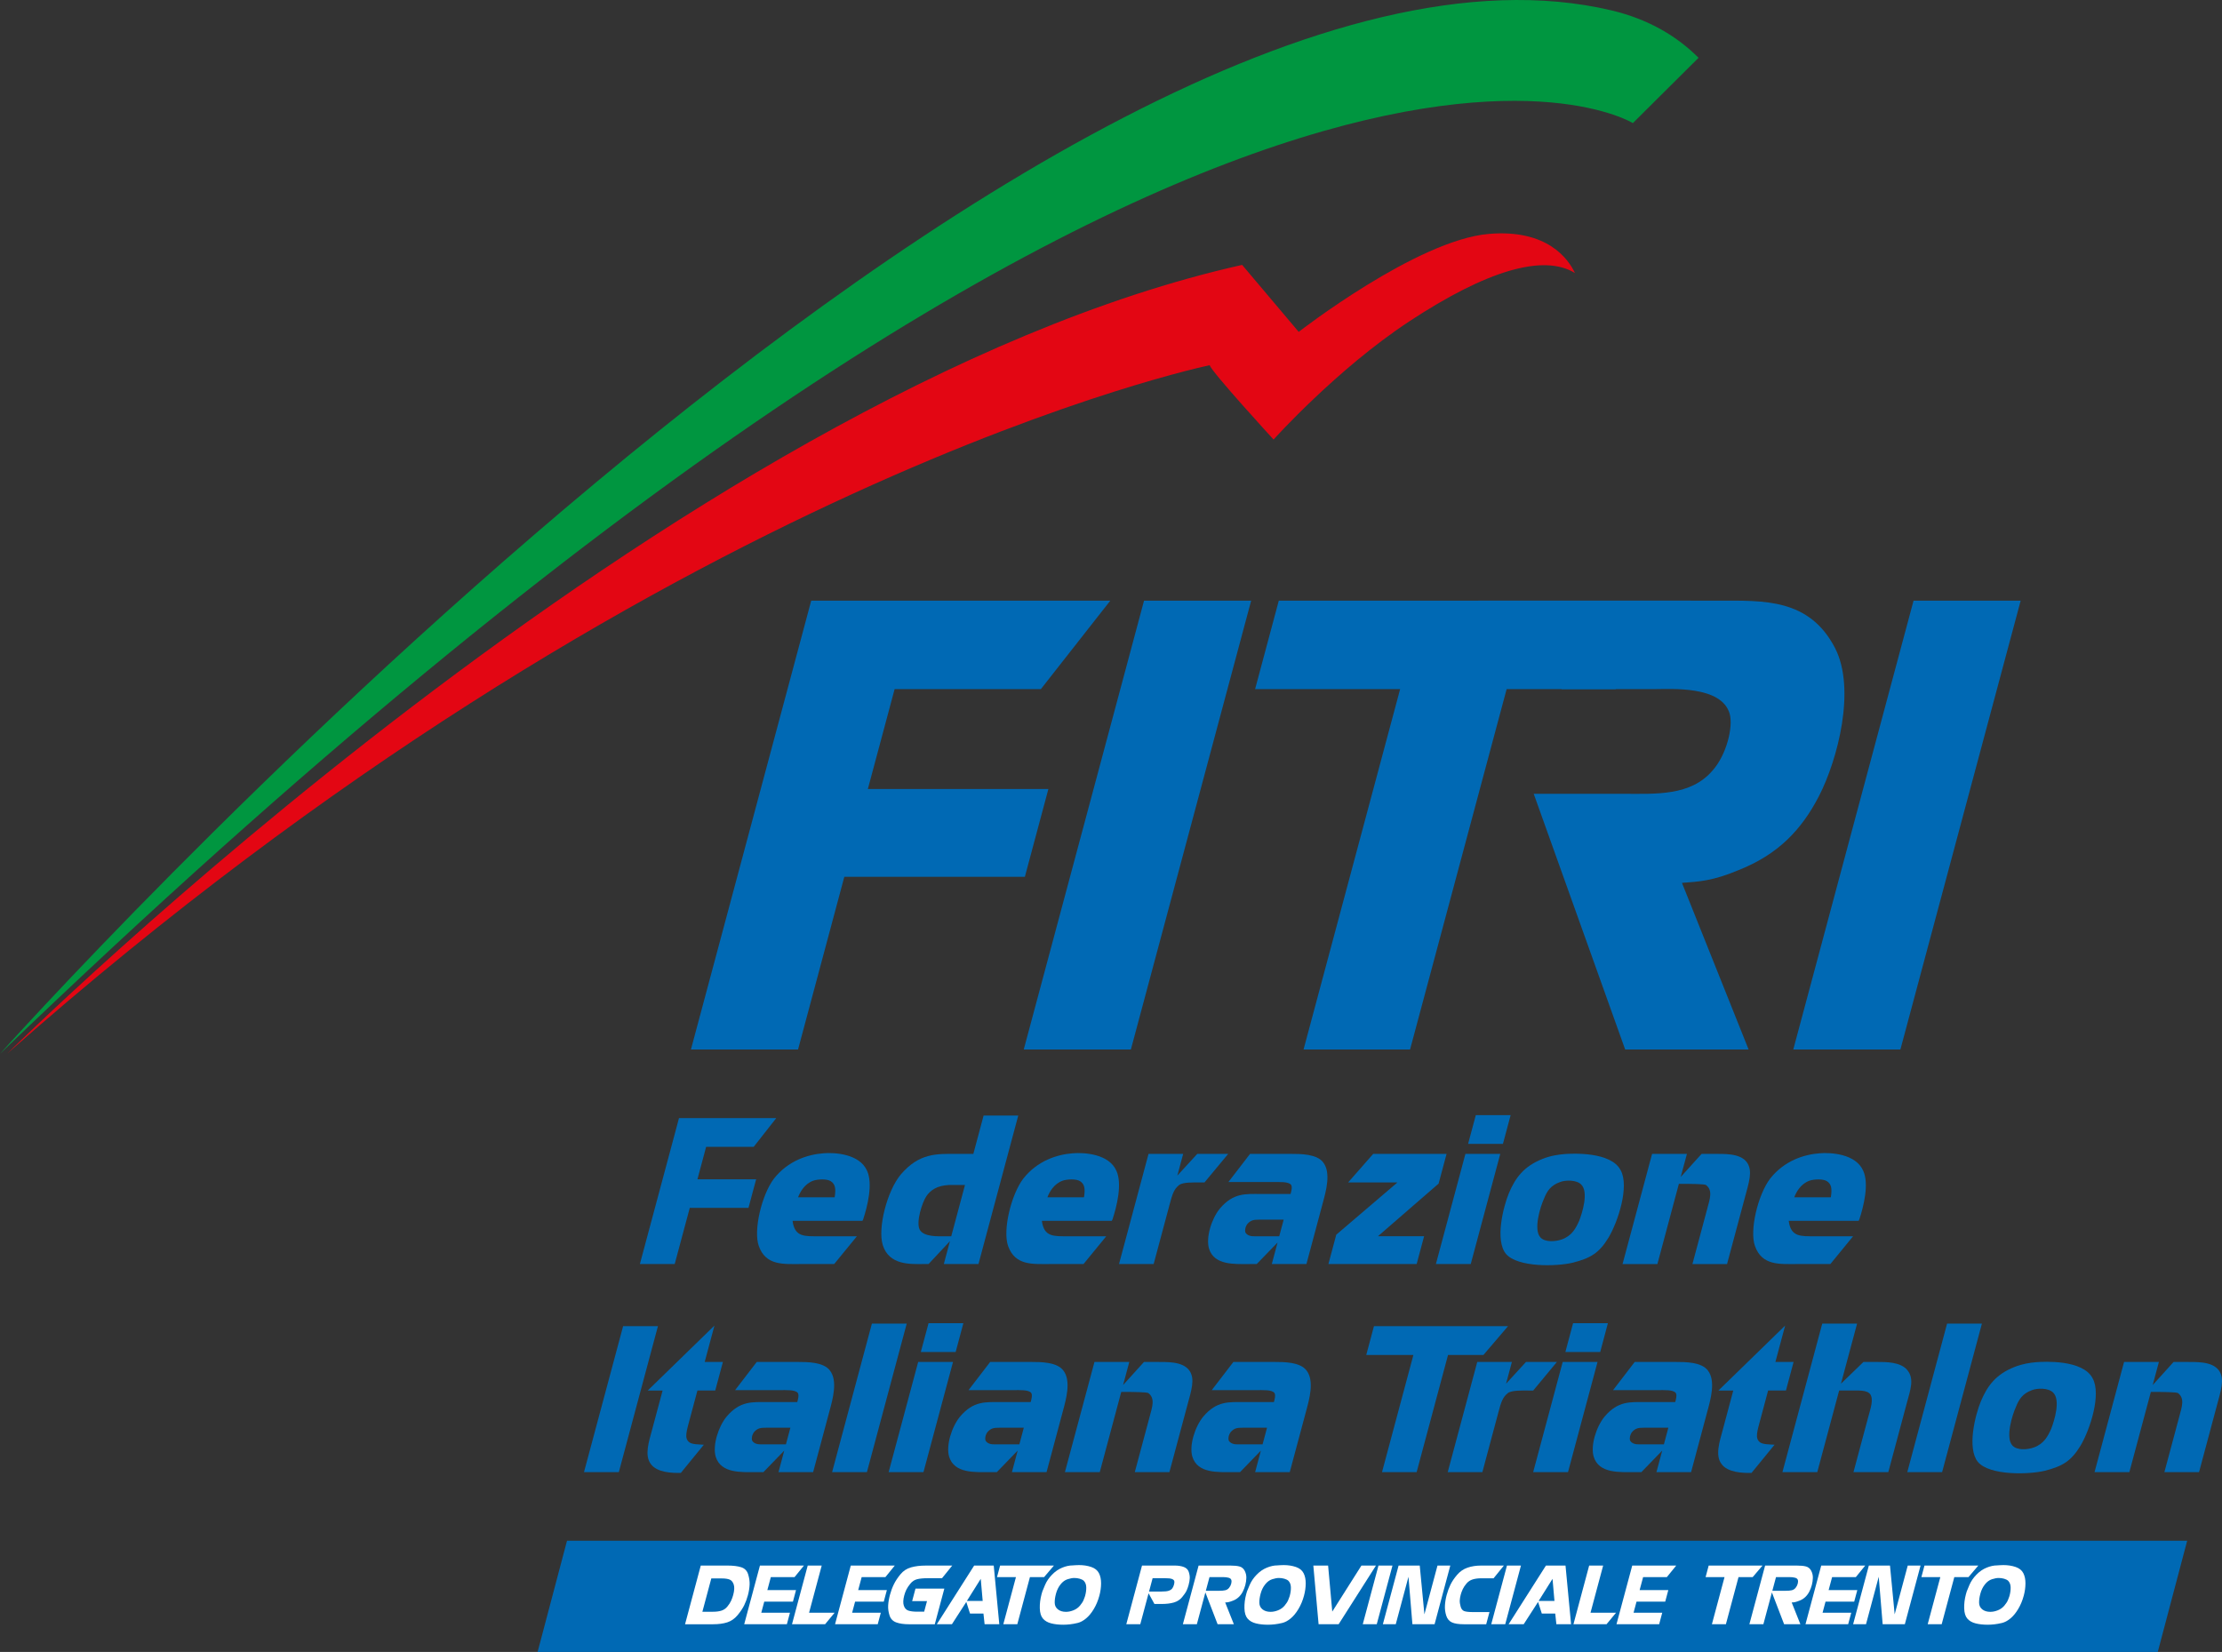 <?xml version="1.0" encoding="utf-8"?>
<!-- Generator: Adobe Illustrator 25.1.0, SVG Export Plug-In . SVG Version: 6.00 Build 0)  -->
<svg version="1.1" id="Layer_1" xmlns="http://www.w3.org/2000/svg" xmlns:xlink="http://www.w3.org/1999/xlink" x="0px" y="0px"
	 viewBox="0 0 327.742 243.697" style="enable-background:new 0 0 327.742 243.697;" xml:space="preserve">
<rect x="0" y="0" width="327.742" height="243.697" fill="#333333" stroke="none"/>
<style type="text/css">
	.st0{fill:#0069B4;}
	.st1{fill:#009640;}
	.st2{fill:#E30613;}
	.st3{fill:#FFFFFF;}
</style>
<polyline class="st0" points="318.268,243.697 79.296,243.697 83.634,227.294 322.606,227.294 318.268,243.697 "/>
<path class="st1" d="M0,155.464c0,0,155.213-173.51,237.722-153.922c5.333,1.268,9.567,3.731,12.811,6.985l-9.686,9.634
	C240.847,18.161,181.197-18.833,0,155.464"/>
<path class="st2" d="M232.302,40.279c-0.96-2.057-4.079-6.508-12.71-5.77c-10.629,0.908-28.034,14.451-28.034,14.451l-8.343-9.881
	C99.471,57.827,1.088,155.413,1.088,155.413c96.1-84.816,177.34-101.539,177.342-101.535c0.272,0.992,9.419,10.963,9.419,10.963
	s9.296-10.361,19.975-17.402C219.356,39.837,227.696,37.443,232.302,40.279"/>
<polyline class="st0" points="100.152,164.945 114.498,164.945 111.169,169.185 104.153,169.185 102.87,173.978 111.528,173.978 
	110.399,178.191 101.74,178.191 99.518,186.476 94.382,186.476 100.152,164.945 "/>
<path class="st0" d="M127.322,179.866c-0.082,0.202-0.118,0.231-0.118,0.231h-10.302c0.302,2.424,1.783,2.281,3.891,2.281h5.597
	l-3.349,4.098h-4.934c-2.541,0-5.15,0.26-6.185-2.656c-0.827-2.309,0.434-7.563,2.224-9.93c2.104-2.684,5.028-3.578,7.299-3.752
	c1.711-0.143,5.346,0.088,6.442,2.57C128.782,174.642,127.94,177.99,127.322,179.866 M122.512,174.238
	c-0.572-0.348-1.887-0.289-2.556-0.059c-1.275,0.463-1.939,1.646-2.243,2.455h5.398
	C123.314,175.335,123.203,174.669,122.512,174.238z"/>
<path class="st0" d="M144.322,186.476h-5.11l0.904-3.377l-3.155,3.377h-0.895c-1.734,0-4.929,0.203-5.859-2.799
	c-0.771-2.512,0.634-7.967,2.64-10.391c2.742-3.234,5.381-3.06,8.095-3.06h2.625l1.514-5.658h5.111L144.322,186.476
	 M139.971,174.814c-1.757,0.088-2.713,0.752-3.328,1.646c-0.623,0.922-1.526,3.752-1.018,4.879c0.546,1.182,2.866,1.039,3.528,1.039
	h1.156l2.026-7.564H139.971z"/>
<path class="st0" d="M164.101,179.866c-0.084,0.202-0.119,0.231-0.119,0.231h-10.308c0.305,2.424,1.788,2.281,3.894,2.281h5.602
	l-3.352,4.098h-4.936c-2.54,0-5.149,0.26-6.188-2.656c-0.825-2.309,0.44-7.563,2.228-9.93c2.106-2.684,5.027-3.578,7.301-3.752
	c1.712-0.143,5.344,0.088,6.441,2.57C165.557,174.642,164.719,177.99,164.101,179.866 M159.287,174.238
	c-0.573-0.348-1.884-0.289-2.552-0.059c-1.28,0.463-1.944,1.646-2.245,2.455h5.397C160.089,175.335,159.98,174.669,159.287,174.238z
	"/>
<path class="st0" d="M174.516,170.226l-0.86,3.203l2.939-3.203h4.558l-3.495,4.213h-0.634c-0.981,0-2.523-0.059-3.102,0.375
	c-0.768,0.607-1,1.357-1.386,2.801l-2.375,8.861h-5.109l4.355-16.25H174.516"/>
<path class="st0" d="M184.38,170.226h6.059c1.388,0,3.812,0,4.741,1.269c1.178,1.53,0.377,4.301-0.041,5.86l-2.443,9.121h-5.109
	l0.852-3.174l-3.074,3.174h-0.984c-2.253,0-5.285,0.23-6.054-2.279c-0.483-1.645,0.375-4.418,1.613-5.918
	c1.985-2.34,3.806-2.139,5.971-2.139h4.445c0.077-0.287,0.306-1.037,0.074-1.356c-0.389-0.49-1.739-0.404-2.662-0.404h-6.583
	L184.38,170.226 M185.791,179.925c-0.864,0-1.256,0.057-1.778,0.606c-0.347,0.431-0.409,0.98-0.334,1.24
	c0.14,0.345,0.612,0.635,1.312,0.607h3.694l0.657-2.453H185.791z"/>
<polyline class="st0" points="202.544,170.226 213.367,170.226 212.192,174.613 203.24,182.376 210.053,182.376 208.956,186.474 
	195.94,186.474 197.098,182.144 206.119,174.439 198.845,174.439 202.544,170.226 "/>
<path class="st0" d="M217.679,164.509h5.138l-1.137,4.242h-5.139L217.679,164.509 M216.147,170.226h5.14l-4.355,16.25h-5.139
	L216.147,170.226z"/>
<path class="st0" d="M230.744,170.253c1.118-0.086,6.892-0.402,8.306,2.397c1.3,2.365-0.382,7.562-1.796,9.929
	c-1.388,2.282-2.659,3.03-5.262,3.694c-2.376,0.578-8.159,0.722-9.867-1.299c-1.654-2.02-0.381-6.984,0.43-8.947
	c0.951-2.25,2.19-3.953,4.936-5.051C228.72,170.484,229.797,170.339,230.744,170.253 M227.738,176.835
	c-0.546,1.184-1.613,4.619-0.499,5.744c0.682,0.692,2.147,0.606,3.136,0.262c1.502-0.549,2.056-1.648,2.55-2.744
	c0.462-1.184,1.433-4.272,0.284-5.369c-0.707-0.692-2.303-0.662-3.109-0.348C228.727,174.872,228.183,175.71,227.738,176.835z"/>
<path class="st0" d="M243.681,170.226h5.138l-0.915,3.404l3.078-3.404h1.932c1.207,0.027,3.742-0.174,4.771,1.269
	c0.87,1.268,0.294,2.885-0.362,5.34l-2.585,9.641h-5.107l2.195-8.197c0.388-1.444,0.834-2.686-0.201-3.465
	c-0.219-0.145-2.087-0.172-3.992-0.172l-3.169,11.834h-5.14L243.681,170.226"/>
<path class="st0" d="M274.258,179.866c-0.081,0.202-0.119,0.231-0.119,0.231h-10.305c0.304,2.424,1.786,2.281,3.891,2.281h5.602
	l-3.35,4.098h-4.936c-2.54,0-5.15,0.26-6.186-2.656c-0.827-2.309,0.436-7.563,2.228-9.93c2.104-2.684,5.027-3.578,7.296-3.752
	c1.713-0.143,5.346,0.088,6.44,2.57C275.717,174.642,274.875,177.99,274.258,179.866 M269.444,174.238
	c-0.569-0.348-1.885-0.289-2.551-0.059c-1.282,0.463-1.942,1.646-2.245,2.455h5.398
	C270.248,175.335,270.137,174.669,269.444,174.238z"/>
<polyline class="st0" points="97.044,195.642 91.276,217.173 86.139,217.173 91.908,195.642 97.044,195.642 "/>
<path class="st0" d="M105.379,195.554l-1.437,5.367h2.686l-1.131,4.215h-2.627l-1.036,3.869c-0.604,2.252-0.936,3.174-0.146,3.781
	c0.462,0.317,1.336,0.288,2.127,0.346l-3.393,4.156c-1.337,0.03-3.535-0.056-4.436-1.326c-0.958-1.271-0.258-3.349,0.176-4.967
	l1.57-5.859h-2.193L105.379,195.554"/>
<path class="st0" d="M111.618,200.921h6.059c1.388,0,3.814,0,4.743,1.272c1.178,1.529,0.377,4.3-0.041,5.857l-2.444,9.123h-5.109
	l0.85-3.176l-3.072,3.176h-0.983c-2.25,0-5.286,0.231-6.056-2.281c-0.483-1.643,0.375-4.416,1.614-5.916
	c1.984-2.34,3.807-2.137,5.969-2.137h4.447c0.077-0.289,0.308-1.039,0.075-1.355c-0.388-0.491-1.741-0.405-2.665-0.405h-6.58
	L111.618,200.921 M113.03,210.622c-0.867,0-1.255,0.055-1.778,0.606c-0.349,0.433-0.407,0.98-0.331,1.24
	c0.134,0.346,0.607,0.635,1.312,0.606h3.692l0.654-2.452H113.03z"/>
<polyline class="st0" points="133.739,195.265 127.869,217.173 122.734,217.173 128.603,195.265 133.739,195.265 "/>
<path class="st0" d="M136.959,195.206h5.137l-1.137,4.244h-5.14L136.959,195.206 M135.43,200.921h5.138l-4.357,16.252h-5.139
	L135.43,200.921z"/>
<path class="st0" d="M146.05,200.921h6.058c1.388,0,3.809,0,4.742,1.272c1.176,1.529,0.375,4.3-0.043,5.857l-2.442,9.123h-5.108
	l0.849-3.176l-3.075,3.176h-0.981c-2.25,0-5.284,0.231-6.057-2.281c-0.481-1.643,0.378-4.416,1.618-5.916
	c1.979-2.34,3.803-2.137,5.968-2.137h4.445c0.077-0.289,0.307-1.039,0.075-1.355c-0.388-0.491-1.738-0.405-2.662-0.405h-6.581
	L146.05,200.921 M147.462,210.622c-0.866,0-1.259,0.055-1.782,0.606c-0.346,0.433-0.406,0.98-0.331,1.24
	c0.141,0.346,0.61,0.635,1.307,0.606h3.698l0.657-2.452H147.462z"/>
<path class="st0" d="M161.432,200.921h5.137l-0.915,3.406l3.082-3.406h1.931c1.204,0.031,3.739-0.174,4.769,1.272
	c0.873,1.269,0.295,2.886-0.364,5.341l-2.584,9.639h-5.107l2.196-8.197c0.387-1.442,0.831-2.684-0.199-3.465
	c-0.22-0.143-2.087-0.174-3.994-0.174l-3.169,11.836h-5.141L161.432,200.921"/>
<path class="st0" d="M181.922,200.921h6.062c1.386,0,3.807,0,4.738,1.272c1.179,1.529,0.379,4.3-0.039,5.857l-2.446,9.123h-5.107
	l0.849-3.176l-3.071,3.176h-0.983c-2.251,0-5.286,0.231-6.056-2.281c-0.485-1.643,0.373-4.416,1.616-5.916
	c1.979-2.34,3.801-2.137,5.97-2.137h4.443c0.08-0.289,0.307-1.039,0.073-1.355c-0.387-0.491-1.736-0.405-2.662-0.405h-6.578
	L181.922,200.921 M183.336,210.622c-0.865,0-1.256,0.055-1.779,0.606c-0.348,0.433-0.409,0.98-0.335,1.24
	c0.14,0.346,0.612,0.635,1.309,0.606h3.698l0.656-2.452H183.336z"/>
<polyline class="st0" points="202.656,195.642 222.431,195.642 218.809,199.884 213.584,199.884 208.953,217.173 203.845,217.173 
	208.475,199.884 201.521,199.884 202.656,195.642 "/>
<path class="st0" d="M223.002,200.921l-0.859,3.205l2.937-3.205h4.559l-3.494,4.215h-0.639c-0.98,0-2.52-0.057-3.099,0.375
	c-0.77,0.607-1,1.357-1.386,2.801l-2.373,8.861h-5.11l4.355-16.252H223.002"/>
<path class="st0" d="M232.026,195.206h5.137l-1.134,4.244h-5.138L232.026,195.206 M230.496,200.921h5.139l-4.356,16.252h-5.138
	L230.496,200.921z"/>
<path class="st0" d="M241.118,200.921h6.061c1.386,0,3.809,0,4.74,1.272c1.176,1.529,0.376,4.3-0.044,5.857l-2.441,9.123h-5.11
	l0.85-3.176l-3.073,3.176h-0.981c-2.252,0-5.286,0.231-6.055-2.281c-0.485-1.643,0.375-4.416,1.615-5.916
	c1.981-2.34,3.802-2.137,5.968-2.137h4.444c0.077-0.289,0.308-1.039,0.076-1.355c-0.39-0.491-1.737-0.405-2.663-0.405h-6.58
	L241.118,200.921 M242.53,210.622c-0.866,0-1.256,0.055-1.78,0.606c-0.346,0.433-0.406,0.98-0.333,1.24
	c0.14,0.346,0.611,0.635,1.311,0.606h3.696l0.655-2.452H242.53z"/>
<path class="st0" d="M263.307,195.554l-1.439,5.367h2.685l-1.129,4.215h-2.628l-1.035,3.869c-0.605,2.252-0.941,3.174-0.149,3.781
	c0.465,0.317,1.335,0.288,2.13,0.346l-3.393,4.156c-1.333,0.03-3.536-0.056-4.436-1.326c-0.962-1.271-0.258-3.349,0.176-4.967
	l1.566-5.859h-2.189L263.307,195.554"/>
<path class="st0" d="M273.917,195.265l-2.376,8.861l3.315-3.205h1.989c1.301,0,3.53-0.027,4.517,1.242
	c1.008,1.299,0.426,2.83-0.116,4.85l-2.722,10.16h-5.138l2.188-8.168c0.342-1.271,0.798-2.541,0.286-3.32
	c-0.544-0.662-1.618-0.549-3.52-0.549h-1.068l-3.225,12.037h-5.14l5.873-21.908H273.917"/>
<polyline class="st0" points="292.329,195.265 286.459,217.173 281.322,217.173 287.192,195.265 292.329,195.265 "/>
<path class="st0" d="M300.36,200.952c1.118-0.086,6.89-0.406,8.306,2.395c1.299,2.367-0.382,7.562-1.795,9.928
	c-1.388,2.281-2.662,3.033-5.263,3.697c-2.375,0.576-8.159,0.719-9.869-1.299c-1.652-2.021-0.381-6.986,0.437-8.949
	c0.949-2.252,2.184-3.955,4.932-5.053C298.337,201.183,299.412,201.038,300.36,200.952 M297.356,207.534
	c-0.551,1.182-1.616,4.616-0.501,5.741c0.68,0.695,2.148,0.609,3.133,0.261c1.504-0.548,2.06-1.646,2.555-2.742
	c0.463-1.183,1.431-4.271,0.281-5.369c-0.707-0.691-2.301-0.664-3.108-0.346C298.342,205.57,297.802,206.408,297.356,207.534z"/>
<path class="st0" d="M313.297,200.921h5.137l-0.913,3.406l3.079-3.406h1.931c1.205,0.031,3.741-0.174,4.77,1.272
	c0.871,1.269,0.294,2.886-0.363,5.341l-2.582,9.639h-5.109l2.195-8.197c0.387-1.442,0.834-2.684-0.195-3.465
	c-0.223-0.143-2.092-0.174-3.996-0.174l-3.172,11.836h-5.137L313.297,200.921"/>
<polyline class="st0" points="119.653,88.613 163.766,88.613 153.526,101.661 131.955,101.661 128.008,116.394 154.636,116.394 
	151.166,129.353 124.535,129.353 117.71,154.829 101.911,154.829 119.653,88.613 "/>
<polyline class="st0" points="184.544,88.613 166.801,154.829 151.001,154.829 168.744,88.613 184.544,88.613 "/>
<polyline class="st0" points="188.62,88.613 249.422,88.613 238.291,101.661 222.227,101.661 207.981,154.829 192.272,154.829 
	206.517,101.661 185.125,101.661 188.62,88.613 "/>
<polyline class="st0" points="298.046,88.613 280.305,154.829 264.505,154.829 282.246,88.613 298.046,88.613 "/>
<path class="st0" d="M218.055,88.613h35.595c6.48,0,13.232-0.356,17.028,7.011c3.086,6.037,0.392,16.422-2.39,21.836
	c-2.575,4.971-6.035,8.61-11.89,10.918c-3.802,1.598-5.868,1.686-8.311,1.865l9.832,24.586h-18.207l-13.49-37.724h13.315
	c4.703,0,9.845,0.355,13.088-3.461c2.038-2.309,3.042-6.391,2.5-8.344c-1.189-4.172-8.61-3.639-11.096-3.639H230.36"/>
<g>
	<path class="st3" d="M107.28,230.956c0.851,0,1.533,0.083,2.049,0.25c0.516,0.166,0.855,0.513,1.02,1.039s0.237,1.034,0.218,1.525
		c-0.021,0.492-0.104,1.013-0.251,1.562c-0.139,0.519-0.32,1.01-0.546,1.475c-0.225,0.464-0.551,0.953-0.979,1.468
		s-0.932,0.866-1.512,1.057c-0.58,0.189-1.283,0.283-2.109,0.283h-4.127l2.32-8.658H107.28z M103.6,237.772h1.147h0.383
		c0.502,0,0.927-0.054,1.272-0.162s0.639-0.308,0.879-0.599c0.24-0.29,0.425-0.575,0.553-0.854c0.129-0.278,0.234-0.568,0.315-0.87
		c0.174-0.651,0.199-1.162,0.074-1.534c-0.124-0.372-0.324-0.614-0.599-0.727c-0.275-0.112-0.66-0.169-1.155-0.169h-0.348h-1.205
		L103.6,237.772z"/>
	<path class="st3" d="M112.091,230.956h6.491l-1.384,1.704h-3.501l-0.512,1.912h4.23l-0.457,1.704h-4.23l-0.438,1.635h4.23
		l-0.457,1.703h-6.293L112.091,230.956z"/>
	<path class="st3" d="M121.202,230.956l-1.864,6.955h3.768l-1.407,1.703h-4.88l2.32-8.658H121.202z"/>
	<path class="st3" d="M125.49,230.956h6.491l-1.384,1.704h-3.501l-0.513,1.912h4.231l-0.456,1.704h-4.231l-0.438,1.635h4.231
		l-0.456,1.703h-6.295L125.49,230.956z"/>
	<path class="st3" d="M140.455,230.956l-1.509,1.866h-2.109c-0.634,0-1.149,0.049-1.546,0.145c-0.397,0.098-0.731,0.312-1.002,0.646
		s-0.471,0.631-0.599,0.895c-0.129,0.264-0.233,0.546-0.314,0.849c-0.17,0.635-0.19,1.143-0.06,1.521
		c0.13,0.38,0.356,0.622,0.68,0.727c0.324,0.104,0.76,0.156,1.309,0.156h1.009l0.419-1.564h-2.19l0.493-1.844h4.254l-1.41,5.263
		h-3.789c-0.766,0-1.396-0.09-1.893-0.272c-0.496-0.182-0.826-0.521-0.989-1.021c-0.164-0.499-0.232-0.992-0.206-1.479
		s0.114-1.01,0.264-1.567c0.145-0.541,0.334-1.054,0.568-1.537c0.233-0.484,0.56-0.981,0.979-1.491
		c0.419-0.511,0.941-0.854,1.568-1.027c0.626-0.175,1.329-0.262,2.109-0.262H140.455z"/>
	<path class="st3" d="M146.574,230.956l0.821,8.658h-2.167l-0.17-1.576h-1.981l-0.549-1.716l-2.122,3.292h-2.226l5.508-8.658
		H146.574z M142.615,236.173h2.33l-0.287-3.258L142.615,236.173z"/>
	<path class="st3" d="M147.514,230.956h7.939l-1.449,1.704h-2.09l-1.863,6.954h-2.064l1.864-6.954h-2.794L147.514,230.956z"/>
	<path class="st3" d="M158.207,230.934c0.056-0.009,0.195-0.018,0.419-0.029s0.401-0.018,0.532-0.018
		c0.656,0,1.256,0.093,1.797,0.278s0.92,0.488,1.136,0.91c0.216,0.42,0.321,0.927,0.317,1.519c-0.004,0.59-0.087,1.191-0.251,1.802
		c-0.194,0.727-0.47,1.386-0.825,1.977s-0.74,1.057-1.156,1.396c-0.416,0.341-0.826,0.559-1.23,0.655s-0.78,0.164-1.127,0.203
		c-0.346,0.037-0.674,0.058-0.982,0.058c-0.665,0-1.258-0.066-1.779-0.197s-0.928-0.365-1.221-0.701
		c-0.292-0.337-0.447-0.844-0.467-1.524c-0.019-0.68,0.068-1.375,0.258-2.086c0.046-0.17,0.086-0.306,0.12-0.406
		c0.035-0.1,0.167-0.419,0.396-0.956s0.573-1.042,1.031-1.513c0.459-0.471,0.961-0.817,1.507-1.037
		C157.227,231.043,157.735,230.934,158.207,230.934z M155.756,235.106c-0.137,0.511-0.198,0.964-0.186,1.362
		s0.171,0.717,0.475,0.956c0.302,0.24,0.697,0.359,1.184,0.359c0.355,0,0.727-0.077,1.111-0.231
		c0.385-0.155,0.707-0.387,0.963-0.695c0.257-0.31,0.434-0.588,0.531-0.835c0.097-0.247,0.156-0.403,0.178-0.47
		c0.021-0.065,0.039-0.125,0.054-0.179c0.114-0.426,0.165-0.833,0.154-1.224c-0.012-0.39-0.132-0.705-0.361-0.944
		c-0.143-0.131-0.345-0.234-0.607-0.308c-0.263-0.072-0.529-0.109-0.8-0.109s-0.6,0.062-0.988,0.185
		c-0.389,0.124-0.735,0.38-1.039,0.766C156.119,234.125,155.897,234.58,155.756,235.106z"/>
	<path class="st3" d="M169.414,235.048l-1.225,4.566h-2.062l2.319-8.658h4.428h0.383c0.525,0,0.974,0.07,1.347,0.209
		c0.372,0.139,0.615,0.377,0.73,0.713c0.114,0.336,0.165,0.65,0.152,0.944c-0.014,0.294-0.066,0.614-0.159,0.962
		c-0.089,0.333-0.192,0.624-0.31,0.875s-0.334,0.568-0.649,0.951c-0.314,0.382-0.72,0.647-1.215,0.793
		c-0.495,0.147-1.106,0.221-1.833,0.221h-1.043L169.414,235.048z M169.482,234.792h1.483h0.336c0.502,0,0.866-0.04,1.093-0.121
		s0.396-0.192,0.508-0.336c0.111-0.143,0.2-0.338,0.267-0.585c0.059-0.217,0.07-0.391,0.035-0.521
		c-0.05-0.132-0.171-0.232-0.365-0.302c-0.193-0.07-0.519-0.104-0.975-0.104h-0.301h-1.554L169.482,234.792z"/>
	<path class="st3" d="M176.792,230.956h4.648c0.603,0,1.069,0.046,1.399,0.14c0.331,0.093,0.582,0.304,0.752,0.632
		c0.171,0.329,0.252,0.676,0.243,1.04c-0.008,0.363-0.06,0.72-0.152,1.067c-0.089,0.332-0.212,0.652-0.366,0.957
		c-0.156,0.306-0.354,0.573-0.592,0.802c-0.239,0.228-0.51,0.401-0.812,0.521s-0.535,0.198-0.699,0.232s-0.331,0.052-0.501,0.052
		l1.282,3.215h-2.398l-1.803-4.693l-1.258,4.693h-2.062L176.792,230.956z M177.858,234.678h1.738h0.244
		c0.355,0,0.646-0.025,0.872-0.076c0.226-0.05,0.415-0.166,0.568-0.348c0.152-0.182,0.26-0.389,0.322-0.62
		c0.059-0.217,0.063-0.401,0.016-0.557c-0.047-0.154-0.183-0.263-0.405-0.324c-0.223-0.062-0.489-0.093-0.798-0.093h-0.232h-1.784
		L177.858,234.678z"/>
	<path class="st3" d="M188.389,230.934c0.057-0.009,0.196-0.018,0.42-0.029c0.223-0.012,0.4-0.018,0.532-0.018
		c0.657,0,1.256,0.093,1.798,0.278c0.541,0.186,0.92,0.488,1.135,0.91c0.216,0.42,0.321,0.927,0.317,1.519
		c-0.003,0.59-0.087,1.191-0.251,1.802c-0.194,0.727-0.47,1.386-0.825,1.977s-0.741,1.057-1.156,1.396
		c-0.416,0.341-0.826,0.559-1.23,0.655s-0.78,0.164-1.127,0.203c-0.346,0.037-0.674,0.058-0.983,0.058
		c-0.664,0-1.257-0.066-1.778-0.197c-0.521-0.131-0.928-0.365-1.221-0.701c-0.292-0.337-0.448-0.844-0.466-1.524
		c-0.02-0.68,0.066-1.375,0.258-2.086c0.045-0.17,0.086-0.306,0.119-0.406c0.035-0.1,0.167-0.419,0.396-0.956
		c0.229-0.537,0.573-1.042,1.031-1.513s0.962-0.817,1.507-1.037C187.41,231.043,187.918,230.934,188.389,230.934z M185.939,235.106
		c-0.137,0.511-0.198,0.964-0.186,1.362s0.171,0.717,0.474,0.956c0.303,0.24,0.698,0.359,1.186,0.359
		c0.355,0,0.726-0.077,1.11-0.231c0.386-0.155,0.707-0.387,0.963-0.695c0.257-0.31,0.434-0.588,0.531-0.835
		c0.097-0.247,0.156-0.403,0.178-0.47c0.021-0.065,0.039-0.125,0.054-0.179c0.114-0.426,0.166-0.833,0.154-1.224
		c-0.012-0.39-0.133-0.705-0.361-0.944c-0.143-0.131-0.346-0.234-0.607-0.308c-0.263-0.072-0.529-0.109-0.8-0.109
		s-0.6,0.062-0.987,0.185c-0.39,0.124-0.736,0.38-1.041,0.766C186.302,234.125,186.079,234.58,185.939,235.106z"/>
	<path class="st3" d="M193.715,230.956h2.179l0.614,6.793l4.301-6.793h2.145l-5.508,8.658h-2.955L193.715,230.956z"/>
	<path class="st3" d="M205.388,230.956l-2.32,8.658h-2.063l2.32-8.658H205.388z"/>
	<path class="st3" d="M209.409,230.956l0.69,7.198l1.929-7.198h1.89l-2.32,8.658h-3.269l-0.581-7.001l-1.876,7.001h-1.901
		l2.32-8.658H209.409z"/>
	<path class="st3" d="M221.823,230.956l-1.522,1.878h-1.392h-0.382c-0.511,0-0.946,0.056-1.31,0.168
		c-0.362,0.112-0.665,0.312-0.907,0.6c-0.243,0.285-0.428,0.562-0.553,0.83c-0.126,0.268-0.227,0.54-0.302,0.819
		c-0.083,0.31-0.13,0.594-0.142,0.854s0.031,0.562,0.129,0.906c0.097,0.345,0.271,0.565,0.523,0.662s0.71,0.146,1.375,0.146h2.353
		l-0.481,1.796h-3.291c-0.781,0-1.372-0.092-1.774-0.278c-0.402-0.186-0.68-0.521-0.832-1.003c-0.153-0.484-0.216-0.978-0.188-1.48
		c0.025-0.503,0.111-1.021,0.254-1.556c0.144-0.533,0.328-1.036,0.556-1.509c0.227-0.472,0.552-0.958,0.976-1.457
		c0.423-0.499,0.935-0.853,1.536-1.062c0.601-0.209,1.271-0.313,2.014-0.313H221.823z"/>
	<path class="st3" d="M224.339,230.956l-2.32,8.658h-2.063l2.32-8.658H224.339z"/>
	<path class="st3" d="M230.911,230.956l0.821,8.658h-2.168l-0.169-1.576h-1.981l-0.549-1.716l-2.123,3.292h-2.225l5.507-8.658
		H230.911z M226.951,236.173h2.33l-0.286-3.258L226.951,236.173z"/>
	<path class="st3" d="M236.463,230.956l-1.863,6.955h3.768l-1.408,1.703h-4.879l2.319-8.658H236.463z"/>
	<path class="st3" d="M240.752,230.956h6.491l-1.385,1.704h-3.5l-0.513,1.912h4.23l-0.456,1.704h-4.231l-0.438,1.635h4.23
		l-0.456,1.703h-6.294L240.752,230.956z"/>
	<path class="st3" d="M252.029,230.956h7.94l-1.45,1.704h-2.09l-1.863,6.954h-2.063l1.863-6.954h-2.793L252.029,230.956z"/>
	<path class="st3" d="M260.352,230.956H265c0.603,0,1.069,0.046,1.4,0.14c0.33,0.093,0.58,0.304,0.752,0.632
		c0.17,0.329,0.251,0.676,0.242,1.04c-0.008,0.363-0.06,0.72-0.152,1.067c-0.089,0.332-0.211,0.652-0.366,0.957
		c-0.156,0.306-0.353,0.573-0.592,0.802c-0.239,0.228-0.51,0.401-0.812,0.521s-0.536,0.198-0.699,0.232
		c-0.164,0.034-0.331,0.052-0.501,0.052l1.283,3.215h-2.399l-1.802-4.693l-1.258,4.693h-2.064L260.352,230.956z M261.418,234.678
		h1.738h0.244c0.355,0,0.646-0.025,0.872-0.076c0.226-0.05,0.415-0.166,0.568-0.348s0.261-0.389,0.322-0.62
		c0.058-0.217,0.063-0.401,0.016-0.557c-0.048-0.154-0.183-0.263-0.405-0.324c-0.223-0.062-0.489-0.093-0.798-0.093h-0.232h-1.784
		L261.418,234.678z"/>
	<path class="st3" d="M268.628,230.956h6.491l-1.385,1.704h-3.5l-0.513,1.912h4.231l-0.457,1.704h-4.23l-0.438,1.635h4.231
		l-0.457,1.703h-6.294L268.628,230.956z"/>
	<path class="st3" d="M278.77,230.956l0.691,7.198l1.929-7.198h1.89l-2.32,8.658h-3.27l-0.58-7.001l-1.877,7.001h-1.9l2.32-8.658
		H278.77z"/>
	<path class="st3" d="M283.858,230.956h7.94l-1.45,1.704h-2.09l-1.863,6.954h-2.063l1.863-6.954h-2.793L283.858,230.956z"/>
	<path class="st3" d="M294.551,230.934c0.057-0.009,0.196-0.018,0.42-0.029c0.223-0.012,0.4-0.018,0.532-0.018
		c0.657,0,1.256,0.093,1.798,0.278c0.541,0.186,0.92,0.488,1.135,0.91c0.216,0.42,0.321,0.927,0.317,1.519
		c-0.003,0.59-0.087,1.191-0.251,1.802c-0.194,0.727-0.47,1.386-0.825,1.977s-0.741,1.057-1.156,1.396
		c-0.416,0.341-0.826,0.559-1.23,0.655s-0.78,0.164-1.127,0.203c-0.346,0.037-0.674,0.058-0.983,0.058
		c-0.664,0-1.257-0.066-1.778-0.197c-0.521-0.131-0.928-0.365-1.221-0.701c-0.292-0.337-0.448-0.844-0.466-1.524
		c-0.02-0.68,0.066-1.375,0.258-2.086c0.045-0.17,0.086-0.306,0.119-0.406c0.035-0.1,0.167-0.419,0.396-0.956
		c0.229-0.537,0.573-1.042,1.031-1.513s0.962-0.817,1.507-1.037C293.572,231.043,294.08,230.934,294.551,230.934z M292.101,235.106
		c-0.137,0.511-0.198,0.964-0.186,1.362s0.171,0.717,0.474,0.956c0.303,0.24,0.698,0.359,1.186,0.359
		c0.355,0,0.726-0.077,1.11-0.231c0.386-0.155,0.707-0.387,0.963-0.695c0.257-0.31,0.434-0.588,0.531-0.835
		c0.097-0.247,0.156-0.403,0.178-0.47c0.021-0.065,0.039-0.125,0.054-0.179c0.114-0.426,0.166-0.833,0.154-1.224
		c-0.012-0.39-0.133-0.705-0.361-0.944c-0.143-0.131-0.346-0.234-0.607-0.308c-0.263-0.072-0.529-0.109-0.8-0.109
		s-0.6,0.062-0.987,0.185c-0.39,0.124-0.736,0.38-1.041,0.766C292.464,234.125,292.241,234.58,292.101,235.106z"/>
</g>
</svg>
